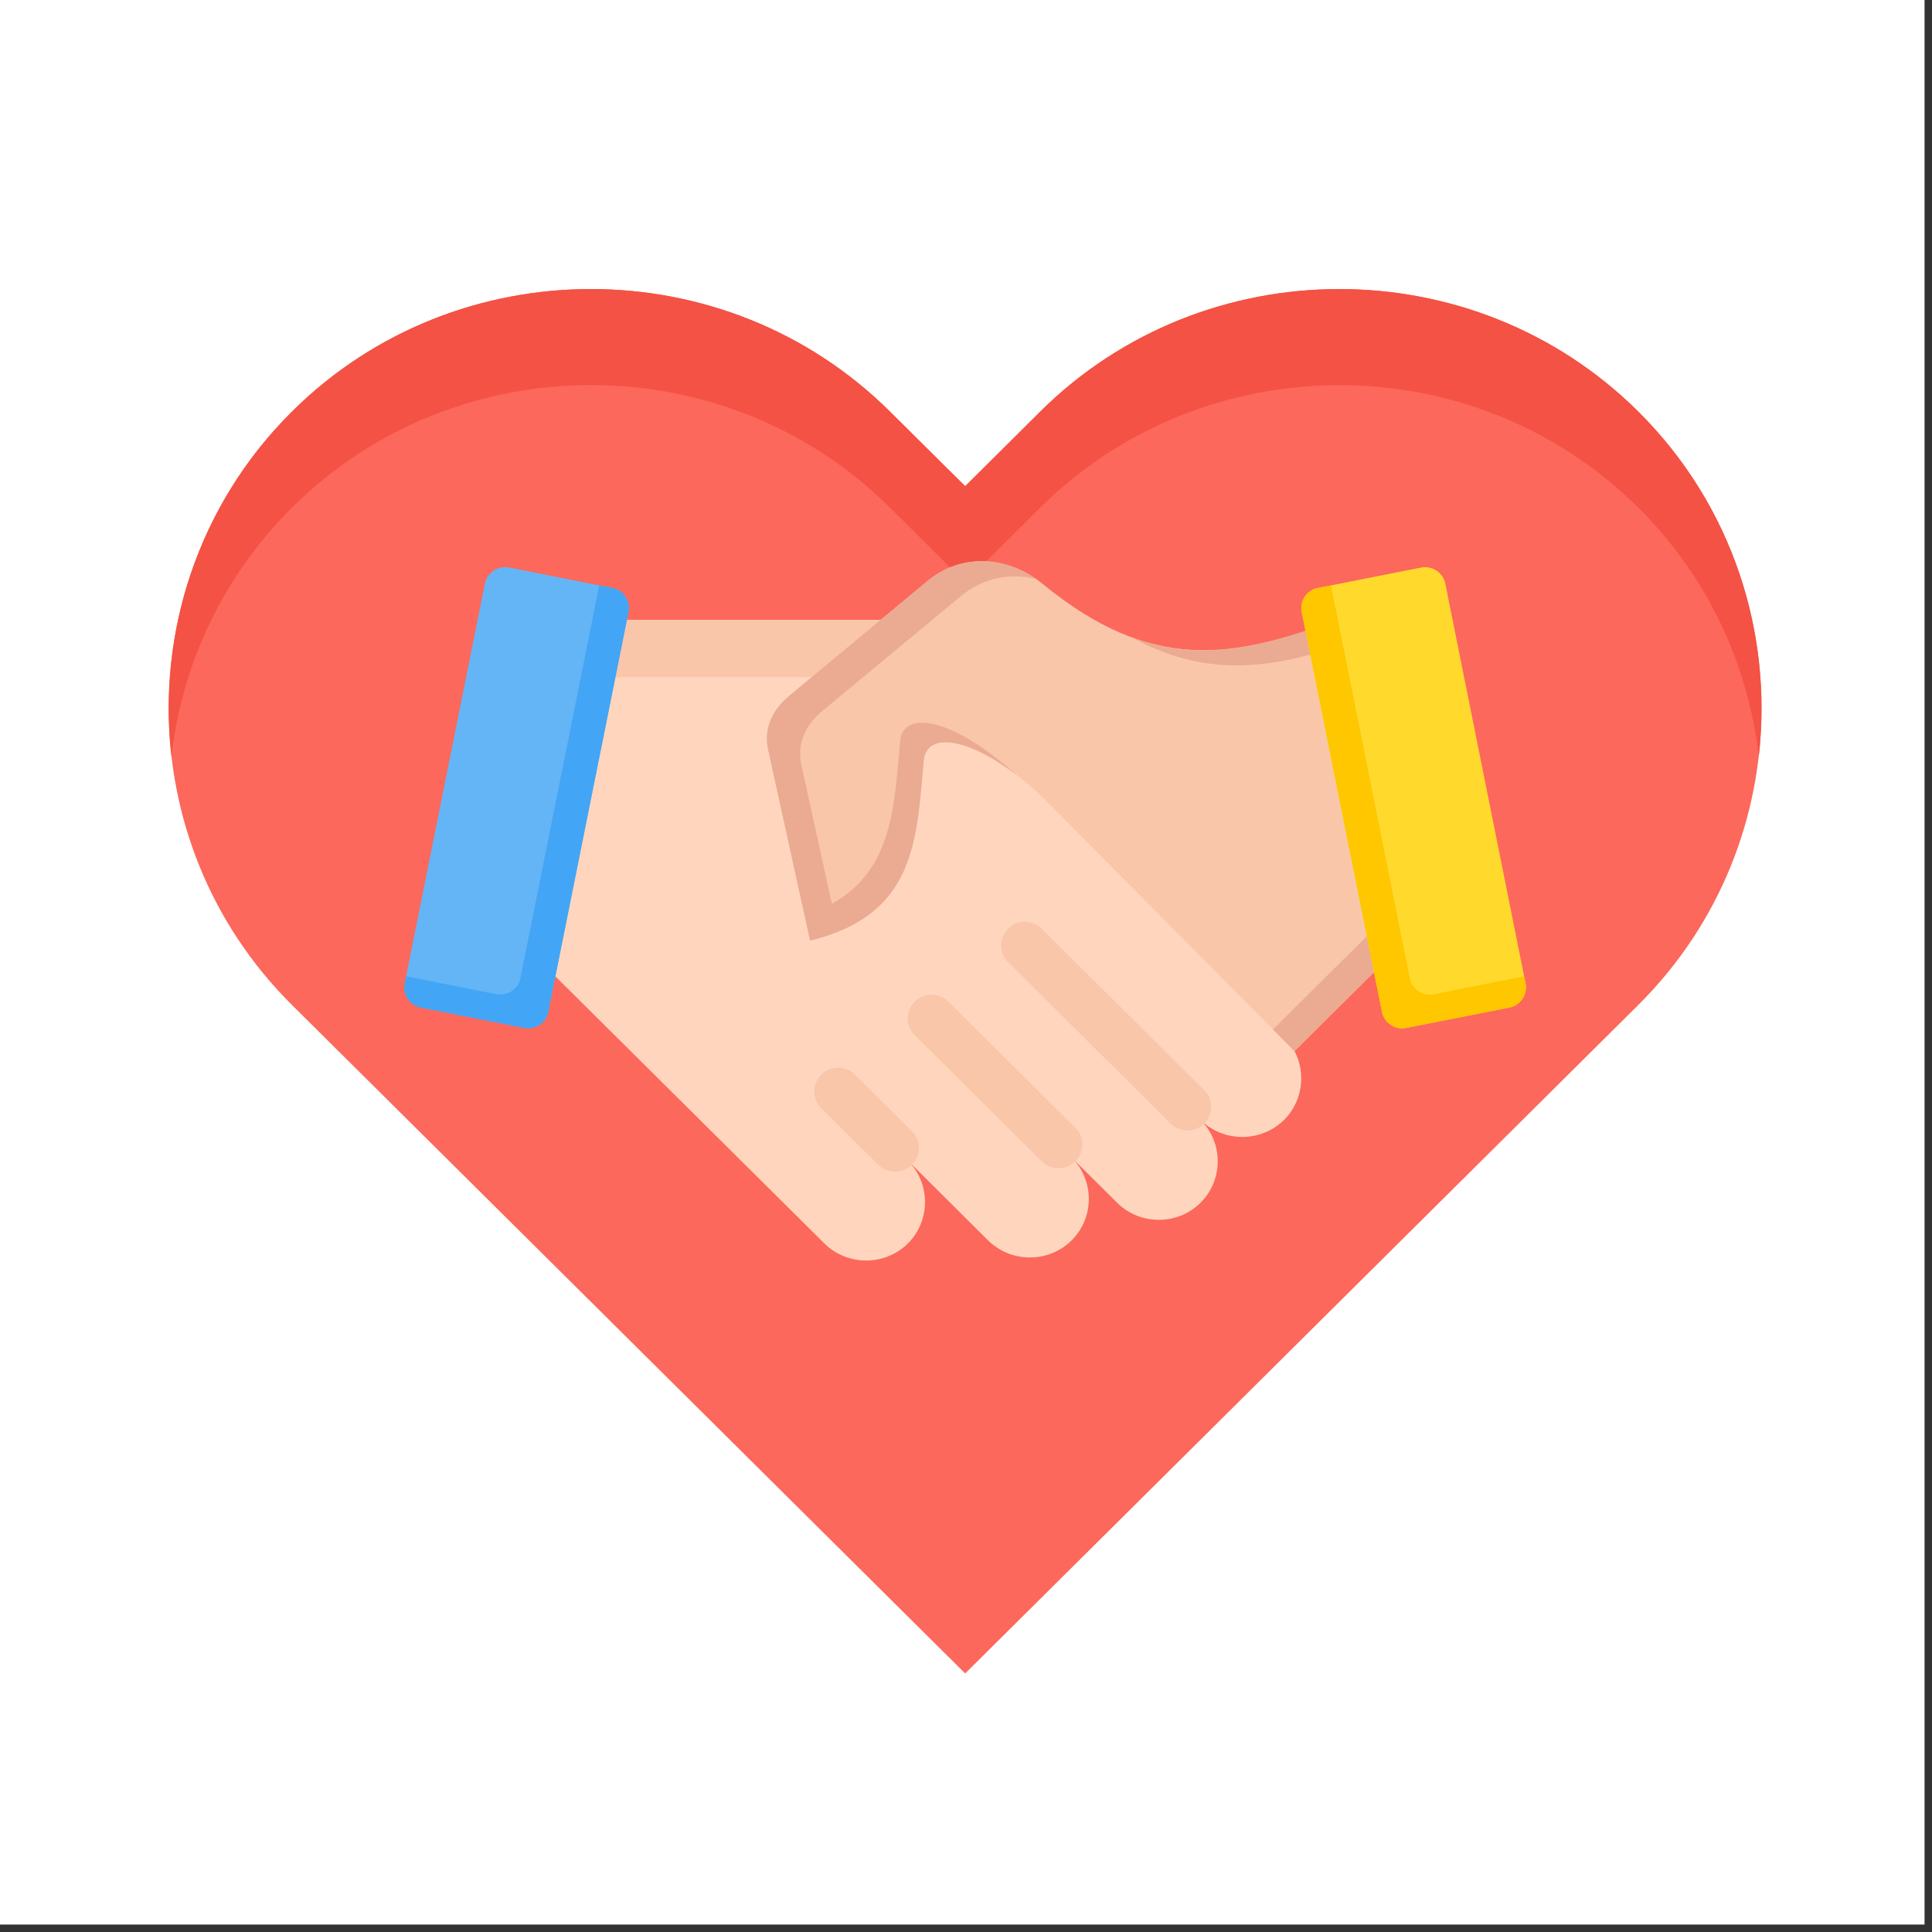 <svg xmlns="http://www.w3.org/2000/svg" xmlns:xlink="http://www.w3.org/1999/xlink" width="85" zoomAndPan="magnify" viewBox="0 0 63.75 63.75" height="85" preserveAspectRatio="xMidYMid meet" version="1.2"><rect x="0" y="0" width="63.75" height="63.75" fill="#333333" stroke="none"/><defs><clipPath id="030169a238"><path d="M 0 0 L 63.5 0 L 63.5 63.5 L 0 63.5 Z M 0 0 "/></clipPath><clipPath id="64ed1ef043"><path d="M 5 9 L 59 9 L 59 55.215 L 5 55.215 Z M 5 9 "/></clipPath></defs><g id="499f1530c7"><g clip-rule="nonzero" clip-path="url(#030169a238)"><path style=" stroke:none;fill-rule:nonzero;fill:#ffffff;fill-opacity:1;" d="M 0 0 L 63.5 0 L 63.5 63.5 L 0 63.5 Z M 0 0 "/><path style=" stroke:none;fill-rule:nonzero;fill:#ffffff;fill-opacity:1;" d="M 0 0 L 63.5 0 L 63.5 63.5 L 0 63.5 Z M 0 0 "/></g><g clip-rule="nonzero" clip-path="url(#64ed1ef043)"><path style=" stroke:none;fill-rule:evenodd;fill:#fc685b;fill-opacity:1;" d="M 34.328 13.578 C 39.746 8.199 48.625 8.184 54.055 13.578 C 59.48 18.965 59.48 27.777 54.055 33.164 C 46.652 40.516 39.25 47.867 31.848 55.219 C 24.441 47.867 17.039 40.516 9.637 33.164 C 4.211 27.781 4.211 18.965 9.637 13.578 C 15.059 8.191 23.938 8.191 29.363 13.578 L 31.848 16.043 Z M 34.328 13.578 "/></g><path style=" stroke:none;fill-rule:evenodd;fill:#f35244;fill-opacity:1;" d="M 34.328 13.578 C 39.746 8.199 48.625 8.184 54.055 13.578 C 57.172 16.672 58.5 20.898 58.035 24.957 C 57.691 21.953 56.367 19.039 54.055 16.746 C 48.625 11.352 39.746 11.371 34.328 16.746 L 31.848 19.211 L 29.363 16.746 C 23.938 11.359 15.059 11.359 9.637 16.746 C 7.328 19.039 6 21.953 5.656 24.957 C 5.191 20.898 6.52 16.672 9.637 13.578 C 15.059 8.191 23.938 8.191 29.363 13.578 L 31.848 16.043 Z M 34.328 13.578 "/><path style=" stroke:none;fill-rule:evenodd;fill:#ffd6bd;fill-opacity:1;" d="M 31.203 20.453 C 38.648 29.629 42.371 34.219 42.371 34.219 C 43.125 34.969 43.125 36.199 42.371 36.953 C 41.609 37.703 40.371 37.703 39.613 36.953 C 40.371 37.703 40.371 38.934 39.613 39.688 C 38.859 40.438 37.617 40.438 36.863 39.688 L 35.359 38.195 C 36.117 38.945 36.117 40.176 35.359 40.93 C 34.602 41.68 33.363 41.68 32.605 40.93 L 29.957 38.297 C 30.711 39.051 30.711 40.277 29.957 41.031 C 29.199 41.781 27.961 41.781 27.203 41.031 L 16.344 30.25 C 16.344 30.25 17.074 26.98 18.543 20.453 Z M 31.203 20.453 "/><path style=" stroke:none;fill-rule:evenodd;fill:#f9c6aa;fill-opacity:1;" d="M 31.203 20.453 L 32.738 22.344 L 18.121 22.344 L 18.543 20.453 Z M 31.203 20.453 "/><path style=" stroke:none;fill-rule:evenodd;fill:#f9c6aa;fill-opacity:1;" d="M 33.262 31.75 C 32.953 31.445 32.953 30.949 33.262 30.645 C 33.566 30.336 34.066 30.336 34.375 30.645 L 39.738 35.969 C 40.047 36.273 40.047 36.77 39.738 37.074 C 39.434 37.379 38.93 37.379 38.625 37.074 Z M 27.098 36.566 C 26.789 36.262 26.789 35.762 27.098 35.457 C 27.402 35.152 27.902 35.152 28.211 35.457 L 30.094 37.328 C 30.402 37.633 30.402 38.125 30.094 38.434 C 29.785 38.738 29.285 38.738 28.977 38.434 Z M 30.18 34.156 L 34.367 38.316 C 34.676 38.625 35.176 38.625 35.484 38.316 C 35.789 38.012 35.789 37.516 35.484 37.211 L 31.293 33.051 C 30.984 32.746 30.484 32.746 30.18 33.051 C 29.871 33.355 29.871 33.852 30.18 34.156 Z M 30.18 34.156 "/><path style=" stroke:none;fill-rule:evenodd;fill:#64b5f6;fill-opacity:1;" d="M 20.207 19.402 L 16.801 18.727 C 16.434 18.656 16.074 18.895 16 19.258 L 13.352 32.453 C 13.281 32.816 13.52 33.172 13.887 33.246 L 17.293 33.918 C 17.66 33.992 18.02 33.754 18.09 33.391 L 20.738 20.195 C 20.812 19.832 20.574 19.473 20.207 19.402 Z M 20.207 19.402 "/><path style=" stroke:none;fill-rule:evenodd;fill:#42a5f5;fill-opacity:1;" d="M 20.207 19.402 L 19.773 19.316 L 17.172 32.277 C 17.102 32.641 16.742 32.879 16.375 32.805 L 13.402 32.215 L 13.352 32.453 C 13.281 32.816 13.52 33.172 13.887 33.246 L 17.293 33.918 C 17.66 33.992 18.02 33.754 18.09 33.391 L 20.738 20.195 C 20.812 19.832 20.574 19.473 20.207 19.402 Z M 20.207 19.402 "/><path style=" stroke:none;fill-rule:evenodd;fill:#f9c6aa;fill-opacity:1;" d="M 47.961 29.473 C 47.867 29.508 44.238 20.41 44.145 20.445 C 40.664 21.738 37.992 22.207 34.402 19.266 C 33.266 18.34 31.734 18.234 30.605 19.172 L 26.039 22.961 C 25.492 23.41 25.191 24.039 25.344 24.73 L 26.73 31.039 C 30.254 30.176 30.238 27.684 30.484 25.066 C 30.605 24.066 32.238 24.34 34.285 26.191 L 42.715 34.684 Z M 47.961 29.473 "/><path style=" stroke:none;fill-rule:evenodd;fill:#eaab92;fill-opacity:1;" d="M 44.453 21.102 L 44.438 21.059 L 44.426 21.039 L 44.387 20.941 L 44.371 20.906 L 44.363 20.887 L 44.348 20.855 L 44.34 20.836 L 44.324 20.801 L 44.316 20.789 L 44.312 20.77 L 44.305 20.758 L 44.301 20.754 L 44.266 20.672 L 44.258 20.652 L 44.234 20.602 L 44.227 20.59 C 44.219 20.574 44.211 20.559 44.203 20.543 L 44.203 20.539 C 44.195 20.523 44.191 20.512 44.184 20.5 L 44.18 20.496 C 44.168 20.473 44.16 20.457 44.156 20.449 C 44.152 20.445 44.148 20.445 44.145 20.445 L 44.074 20.473 L 44.07 20.473 L 44.055 20.48 L 44.043 20.48 L 44.035 20.484 L 44.031 20.488 L 44.023 20.492 L 44.016 20.492 L 44.012 20.496 L 44.004 20.496 L 44 20.5 L 43.984 20.504 L 43.977 20.508 L 43.973 20.508 L 43.965 20.512 L 43.953 20.516 L 43.945 20.52 C 43.875 20.543 43.805 20.57 43.734 20.594 C 41.441 21.414 39.48 21.82 37.332 21.027 C 39.676 22.305 41.711 22.113 44.055 21.359 C 45.137 23.949 47.113 28.852 47.184 28.824 L 42.004 33.969 L 42.711 34.684 L 47.961 29.473 C 47.883 29.5 45.348 23.188 44.453 21.102 Z M 27.609 30.762 C 30.25 29.719 30.262 27.445 30.484 25.066 C 30.59 24.195 31.836 24.289 33.508 25.547 C 31.457 23.695 29.828 23.418 29.707 24.422 C 29.5 26.598 29.477 28.688 27.449 29.824 L 26.441 25.234 C 26.285 24.543 26.586 23.914 27.133 23.461 L 31.703 19.672 C 32.434 19.066 33.332 18.895 34.188 19.105 C 33.078 18.328 31.668 18.293 30.605 19.172 L 26.039 22.961 C 25.492 23.41 25.191 24.039 25.344 24.73 L 26.73 31.039 C 26.785 31.023 26.836 31.008 26.891 30.996 L 26.895 30.996 C 26.945 30.98 26.992 30.969 27.043 30.953 L 27.055 30.949 C 27.102 30.938 27.145 30.922 27.191 30.91 L 27.211 30.902 C 27.254 30.891 27.293 30.875 27.336 30.863 L 27.367 30.852 C 27.402 30.84 27.438 30.828 27.473 30.812 L 27.512 30.797 C 27.543 30.785 27.578 30.773 27.609 30.762 Z M 27.609 30.762 "/><path style=" stroke:none;fill-rule:evenodd;fill:#ffda2d;fill-opacity:1;" d="M 43.484 19.402 L 46.895 18.727 C 47.258 18.656 47.617 18.895 47.691 19.258 L 50.34 32.453 C 50.41 32.816 50.172 33.172 49.805 33.246 L 46.398 33.918 C 46.031 33.992 45.676 33.754 45.602 33.391 L 42.953 20.195 C 42.879 19.832 43.117 19.473 43.484 19.402 Z M 43.484 19.402 "/><path style=" stroke:none;fill-rule:evenodd;fill:#ffc700;fill-opacity:1;" d="M 43.484 19.402 L 43.918 19.316 L 46.52 32.277 C 46.594 32.641 46.949 32.879 47.316 32.805 L 50.289 32.215 L 50.34 32.453 C 50.41 32.816 50.172 33.172 49.805 33.246 L 46.398 33.918 C 46.031 33.992 45.676 33.754 45.602 33.391 L 42.953 20.195 C 42.879 19.832 43.117 19.473 43.484 19.402 Z M 43.484 19.402 "/></g></svg>